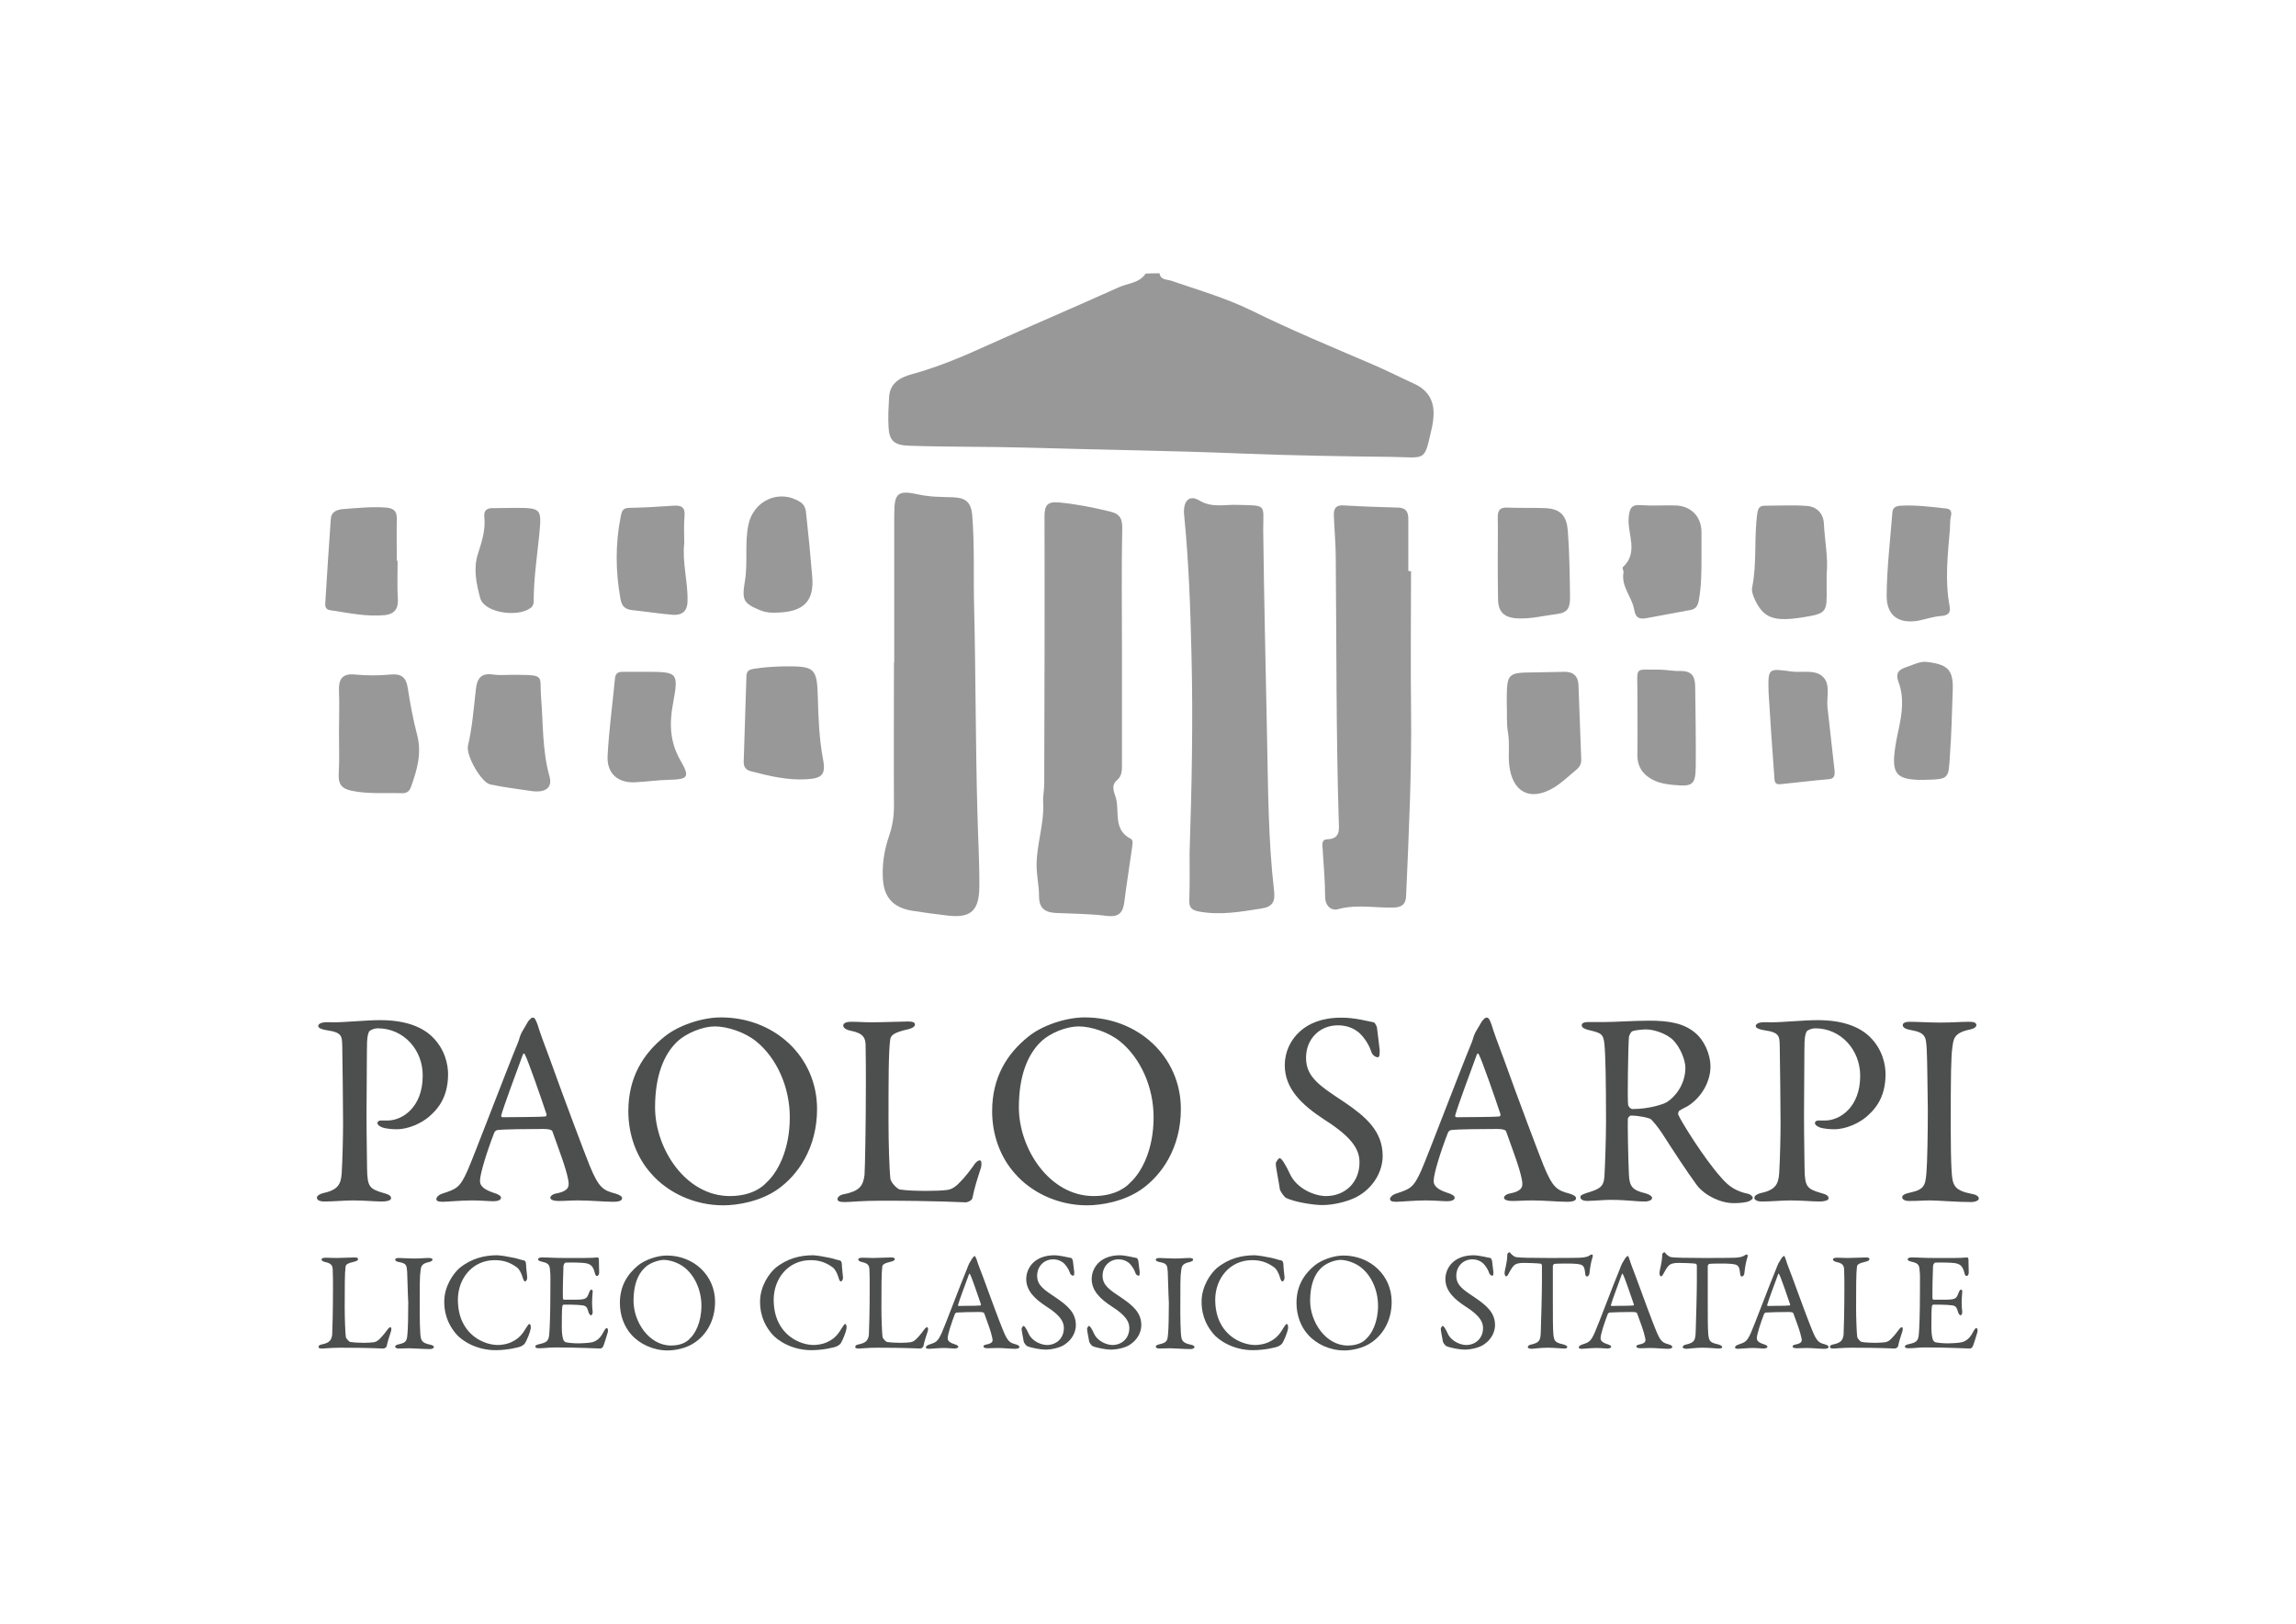 <?xml version="1.0" encoding="utf-8"?>
<!-- Generator: Adobe Illustrator 20.1.0, SVG Export Plug-In . SVG Version: 6.00 Build 0)  -->
<svg version="1.1" xmlns="http://www.w3.org/2000/svg" xmlns:xlink="http://www.w3.org/1999/xlink" x="0px" y="0px"
	 viewBox="0 0 841.9 595.3" style="enable-background:new 0 0 841.9 595.3;" xml:space="preserve">
<style type="text/css">
	.st0{display:none;}
	.st1{display:inline;}
	.st2{fill:#989898;}
	.st3{fill:#4D4E4E;}
</style>
<g id="Layer_2" class="st0">
</g>
<g id="Layer_1">
	<g>
		<g>
			<path class="st2" d="M425.2,100.2c0.3,2.5,2.7,2.2,4.2,2.7c9.9,3.4,20,6.3,29.4,10.9c14.6,7.2,29.6,13.4,44.5,19.8
				c5.2,2.2,10.2,4.8,15.3,7.1c5.4,2.5,7.5,6.7,7,12.4c-0.1,1-0.2,2-0.4,3c-3.1,13.5-1.8,11.6-15,11.4c-18-0.2-36-0.5-54-1.2
				c-26.7-1.1-53.3-1.4-80-2.2c-14.3-0.4-28.7-0.2-43-0.7c-5.3-0.2-7.2-1.8-7.4-7.1c-0.2-3.5,0-7,0.2-10.5c0.2-5.3,4-7.4,8.3-8.6
				c9.6-2.6,18.8-6.5,27.8-10.6c16-7.2,32.2-14.1,48.2-21.3c3.3-1.5,7.5-1.5,9.8-5C421.8,100.2,423.5,100.2,425.2,100.2z"/>
			<path class="st2" d="M327.9,242.9c0-18,0-36,0-54.1c0-8.1,1.2-9.2,9-7.5c4.1,0.9,8.3,0.9,12.4,1c4.1,0.2,6.7,1.1,7.2,6.6
				c0.9,11.3,0.4,22.6,0.7,34c0.6,25,0.5,50,1.2,75c0.2,9.1,0.8,18.3,0.7,27.4c-0.1,8.5-3.1,11.3-11.3,10.4
				c-4.4-0.5-8.9-1.1-13.3-1.8c-7.3-1.2-10.6-5.2-10.8-12.5c-0.2-5.3,0.7-10.3,2.4-15.2c1.2-3.5,1.7-7,1.7-10.8
				c-0.1-17.5,0-35,0-52.6C327.8,242.9,327.8,242.9,327.9,242.9z"/>
			<path class="st2" d="M411.4,237c0,14.4,0,28.7,0,43.1c0,2.2,0.1,4.3-1.8,5.9c-2.7,2.3-0.6,5.1-0.2,7.5c0.9,4.9-0.9,10.9,5.2,14
				c1.1,0.6,0.6,2.1,0.5,3.3c-0.9,6.6-2,13.1-2.8,19.7c-0.5,3.9-1.8,5.8-6.3,5.3c-6.3-0.8-12.6-0.8-18.9-1.1
				c-3.9-0.2-6.1-1.7-6.1-6.1c0-3.8-0.9-7.6-0.9-11.4c0-7.8,2.9-15.4,2.4-23.3c-0.1-2,0.4-4.3,0.4-6.4c0.1-32.7,0.2-65.4,0.1-98.1
				c0-4.1,1-5.6,5.3-5.2c6.3,0.6,12.4,1.8,18.6,3.3c4,0.9,4.7,2.9,4.6,6.6C411.2,208.3,411.4,222.7,411.4,237z"/>
			<path class="st2" d="M436.2,312.6c0.8-24.2,1.3-48.3,0.7-72.5c-0.4-17.1-1-34.2-2.7-51.3c-0.5-5,1.8-7.6,5.6-5.3
				c4.7,2.8,9.3,1.4,13.9,1.6c11,0.3,9.5-0.5,9.5,9.4c0.3,25.2,0.9,50.3,1.4,75.5c0.4,18.9,0.4,37.9,2.6,56.8
				c0.4,3.8-0.6,5.7-4.8,6.3c-7.6,1.2-15,2.5-22.7,1.1c-3.2-0.6-3.7-1.8-3.6-4.5C436.3,324,436.2,318.3,436.2,312.6z"/>
			<path class="st2" d="M517.4,209.4c0,16.7-0.2,33.3,0,50c0.3,23-0.8,46-1.8,68.9c-0.1,3.1-1.4,4.2-4.1,4.4
				c-6.9,0.3-13.8-1.3-20.8,0.6c-2.3,0.7-4.8-0.9-4.8-4.6c0-5.8-0.6-11.6-0.9-17.4c-0.1-1.3-0.6-3.5,1.6-3.6c5-0.1,4.4-3.7,4.3-6.7
				c-1-32-0.8-64.1-1.1-96.1c0-5.3-0.5-10.6-0.7-15.9c-0.1-2.8,0.9-3.9,3.7-3.7c6.6,0.4,13.3,0.6,19.9,0.8c2.9,0.1,3.7,1.6,3.7,4.2
				c0,6.3,0,12.7,0,19C516.9,209.4,517.1,209.4,517.4,209.4z"/>
			<path class="st2" d="M124.3,268.4c0-5,0.2-10,0-15c-0.2-4.3,1.1-6.6,5.9-6.1c4.3,0.4,8.7,0.4,13,0c3.9-0.4,5.7,1,6.3,4.8
				c0.9,5.9,2,11.8,3.5,17.5c1.7,6.7-0.1,12.8-2.3,18.9c-0.6,1.7-1.7,2.4-3.4,2.3c-6.1-0.2-12.3,0.4-18.4-0.9
				c-3.7-0.8-4.9-2.5-4.7-6.1C124.5,278.7,124.3,273.5,124.3,268.4z"/>
			<path class="st2" d="M552.5,258c0-11.5,0-11.4,10.8-11.5c3.5,0,7-0.2,10.5-0.2c3.2,0,4.9,1.7,5,4.9c0.3,9,0.7,17.9,1,26.9
				c0.1,1.7-0.3,2.9-1.9,4.2c-2.7,2.2-5.2,4.7-8.2,6.5c-8.6,5.1-15.2,1.7-16.3-8.4c-0.4-3.8,0.2-7.7-0.4-11.5
				C552.3,265.1,552.7,261.3,552.5,258z"/>
			<path class="st2" d="M287.4,244.3c11.5-0.1,12.2,0.5,12.5,11.8c0.2,7.5,0.5,14.9,1.9,22.3c1.1,5.7-0.5,7-6.2,7.3
				c-6.9,0.4-13.5-1.2-20.1-2.9c-2-0.5-2.8-1.5-2.8-3.5c0.3-10.5,0.7-20.9,1-31.4c0.1-2,1-2.4,2.7-2.7
				C280.1,244.6,283.7,244.4,287.4,244.3z"/>
			<path class="st2" d="M195.5,290.1c-5.2-0.8-10.5-1.4-15.7-2.5c-3.3-0.7-9-10.6-8.2-14.2c1.6-6.8,2.1-13.8,2.9-20.7
				c0.4-3.8,1.8-6.1,6.3-5.4c2.9,0.4,6,0,9,0.1c10.2,0.1,8,0.4,8.6,8.2c0.8,9.7,0.4,19.5,3.1,29.1
				C202.7,289.1,199.6,290.5,195.5,290.1z"/>
			<path class="st2" d="M623.9,204.3c0,5.3,0,10.6-1,15.9c-0.4,2.1-1.2,3.2-3.4,3.5c-5.2,0.9-10.4,2-15.6,2.9
				c-2.4,0.4-4.1,0.4-4.7-3.2c-0.8-4.6-4.8-8.3-3.9-13.5c0.1-0.6-0.5-1.6-0.3-1.9c6-5.4,1.7-12.2,2.2-18.2c0.3-3.3,0.9-4.9,4.5-4.6
				c4.1,0.3,8.3,0,12.5,0.1c5.8,0.1,9.6,4,9.7,9.6C623.9,198,623.9,201.1,623.9,204.3z"/>
			<path class="st2" d="M669.8,210.6c0,1.7,0,3.3,0,5c0.1,8.8,0.1,9.3-8.6,10.7c-10.7,1.7-14.7,0.5-18-7.1c-0.5-1.3-1-2.5-0.7-3.9
				c1.8-9,0.6-18.3,1.9-27.3c0.3-1.9,1-2.6,2.8-2.6c5.2,0,10.4-0.3,15.5,0.1c3.6,0.3,6,2.9,6.1,6.7
				C669.1,198.3,670.4,204.4,669.8,210.6z"/>
			<path class="st2" d="M549.2,204.5c0-4.8,0.1-9.7,0-14.5c-0.1-2.6,0.6-4.1,3.6-3.9c4.7,0.2,9.3,0,14,0.2c5.6,0.3,7.7,3,8.1,8.4
				c0.6,8.1,0.7,16.2,0.8,24.4c0,3.5-0.7,5.5-4.7,6c-4.9,0.6-9.8,1.9-14.8,1.6c-4.8-0.3-6.9-2.5-6.9-7.2
				C549.2,214.5,549.2,209.5,549.2,204.5z"/>
			<path class="st2" d="M145.8,205.6c0,4.8-0.2,9.7,0.1,14.5c0.1,3.4-1.6,5-4.6,5.4c-6.8,0.7-13.5-0.8-20.3-1.8
				c-1.9-0.3-1.8-1.8-1.7-3.1c0.6-10.1,1.3-20.2,2-30.3c0.2-3.2,3.1-3.6,5.1-3.7c5.1-0.4,10.2-0.9,15.3-0.5c3.2,0.3,3.9,1.8,3.8,4.5
				c-0.1,5,0,10,0,15C145.6,205.6,145.7,205.6,145.8,205.6z"/>
			<path class="st2" d="M250.9,199.1c-0.8,7.2,1.4,14.2,1.2,21.4c-0.1,3.8-2.2,5.1-5.4,4.9c-4.9-0.4-9.9-1.2-14.8-1.7
				c-2.6-0.3-3.9-1.3-4.4-4.2c-1.8-10.1-1.9-20,0.1-30.1c0.4-1.8,0.6-3.1,2.9-3.2c5.5-0.1,10.9-0.4,16.4-0.8
				c2.9-0.2,4.4,0.5,4.1,3.8C250.7,192.4,250.9,195.8,250.9,199.1z"/>
			<path class="st2" d="M236.1,246.3c12.7,0,12.8,0,10.6,12.1c-1.3,7.1-1,13.7,2.7,20.2c3.7,6.4,3,7.1-4.2,7.3
				c-4.1,0.1-8.3,0.7-12.4,0.9c-6.3,0.3-10.4-3.3-10-9.8c0.5-9.4,1.8-18.8,2.7-28.3c0.2-2.1,1.4-2.4,3-2.4
				C231,246.3,233.5,246.3,236.1,246.3z"/>
			<path class="st2" d="M284.8,224.6c-2,0.1-3.9,0-5.9-0.8c-6.3-2.6-6.9-3.7-5.8-10.5c1.2-6.9-0.1-13.9,1.3-20.8
				c1.8-9,11.4-13.4,19.1-8.4c2,1.3,2,3.3,2.2,5.2c0.8,7.2,1.5,14.5,2.1,21.8C298.7,220.4,294.7,224.4,284.8,224.6z"/>
			<path class="st2" d="M715,194c-0.8,9.4-1.9,18.9-0.1,28.3c0.4,2.2-0.4,3.3-2.9,3.5c-2.8,0.2-5.5,1.1-8.3,1.7
				c-7.4,1.4-12-1.7-11.9-9.3c0.1-10.1,1.3-20.2,2.1-30.3c0.1-1.9,1.4-2.4,3.1-2.5c5.5-0.3,11,0.4,16.4,1c1.5,0.1,2.4,0.8,2,2.7
				C715,190.6,715.1,192.3,715,194z"/>
			<path class="st2" d="M608.2,245.5c2.7,0,5.4,0.6,7.9,0.5c4.8-0.1,5.5,2.6,5.5,6.2c0.1,9.6,0.3,19.2,0.2,28.8
				c-0.1,6.8-1.2,7.4-7.9,6.8c-2.5-0.2-5-0.6-7.2-1.6c-3.9-1.8-6.3-4.7-6.3-9.3c0.1-7.8,0-15.7,0-23.5
				C600.4,244.2,599.2,245.6,608.2,245.5z"/>
			<path class="st2" d="M648.5,253.7c-0.2-8.8-0.2-8.7,8.5-7.5c3.9,0.5,8.6-0.9,11.5,2c2.8,2.8,1.2,7.3,1.6,11.1
				c0.9,7.7,1.7,15.5,2.6,23.2c0.2,2-0.2,3.1-2.5,3.2c-5.8,0.5-11.5,1.2-17.3,1.8c-2.4,0.3-2.2-1.5-2.3-2.9
				C649.8,274.2,649.1,263.8,648.5,253.7z"/>
			<path class="st2" d="M705.7,285.9c-0.8,0-1.7,0-2.5,0c-7.3-0.3-9.2-2.3-8.6-9.2c0.3-3.1,0.9-6.2,1.6-9.3c1.2-5.7,2.1-11.5,0-17.2
				c-1.3-3.5,0-4.7,3-5.7c2.5-0.8,4.9-2.2,7.6-1.8c8,1,9.6,3.3,9.2,11.3c-0.3,7.6-0.4,15.3-1,22.9
				C714.5,285.6,714.7,285.7,705.7,285.9z"/>
			<path class="st2" d="M188.2,186.2c10.4,0,10.5,0,9.5,10.2c-0.8,7.9-2,15.8-2,23.8c0,1-0.1,1.8-1,2.6c-4.8,3.7-17.1,1.9-18.6-3.5
				c-1.4-5.1-2.6-10.7-0.9-16.1c1.4-4.4,2.9-8.8,2.4-13.6c-0.3-2.8,1.2-3.4,3.6-3.3C183.5,186.3,185.9,186.2,188.2,186.2z"/>
		</g>
		<g>
			<path class="st3" d="M138.5,377c-1.1,0-2.1,0.4-2.9,0.9c-0.4,0.3-0.9,1.5-1,4c-0.1,2.1-0.1,14.7-0.2,26.4
				c0,9.2,0.2,17.7,0.2,20.2c0.1,6.6,0.9,7.4,6.1,8.9c1.9,0.5,2.7,1,2.7,1.9c0,0.9-1.8,1.2-3.4,1.2c-2.5,0-6.2-0.4-10.7-0.4
				c-2.9,0-7.1,0.4-10.3,0.4c-1.7,0-2.8-0.5-2.8-1.4c0-0.7,1-1.3,2-1.6c5.7-1.2,6.8-3.2,7.1-7.4c0.3-5,0.5-13.3,0.5-18.4
				c0-3.4-0.2-24.9-0.3-28.1c-0.1-3.7,0-5.1-5.7-5.9c-2-0.3-3.1-0.9-3.1-1.5c0-0.8,1-1.3,2.3-1.4c0.7-0.1,2.4,0,3.4,0
				c4.1,0,11.9-0.8,17-0.8c9.2,0,15.2,2.4,19,6c4.9,4.7,5.9,10.5,5.9,13.8c0,9-4.2,13.2-7.1,15.7c-2.6,2.2-7.3,4.5-11.7,4.5
				c-1.1,0-3.8-0.1-5.4-0.7c-1.2-0.5-1.7-1-1.7-1.6c0-0.4,0.4-0.9,1.2-0.9h2.5c5.4,0,12.9-4.8,12.9-16.4
				C155.1,385,148.1,377,138.5,377z"/>
			<path class="st3" d="M197.1,375.6c0.8,2.7,2.5,7.3,4.5,12.6c5.3,14.8,12.9,34.9,14.6,39.1c3.4,8.3,5,9.1,9.5,10.3
				c1.6,0.5,2.4,1,2.4,1.7s-0.7,1.3-3.2,1.3c-3.4,0-8.3-0.5-12.8-0.5c-3.2,0-4.7,0.2-7.2,0.2c-2.5,0-3.1-0.7-3.1-1.2
				c0-0.5,0.6-1.3,2.4-1.6c4.9-1,4.5-3,4.1-5.2c-0.8-4.2-3.4-10.9-5.7-17.4c-0.1-0.4-0.5-1-3.5-1c-5.6,0-14.5,0.1-16.7,0.4
				c-0.4,0-0.9,0.5-1.1,0.8c-2.6,6.6-5.3,15.2-5.3,17.8c0,1.2,0.4,2.9,5,4.4c1.7,0.5,2.7,1.1,2.7,1.8c0,1-1.5,1.3-2.8,1.3
				c-1.7,0-4.3-0.3-8-0.3c-3.8,0-9,0.5-10.6,0.5c-1.8,0-2.3-0.4-2.3-1s0.7-1.5,2.2-2c5.1-1.7,6.4-2,9.3-8.6
				c2.3-5.2,13.9-35.8,18.2-46.2c0.6-1.4,0.7-2,0.9-2.6c0.1-0.3,0.3-0.9,0.7-1.7l2.4-4.1c0.7-0.8,1.1-1.3,1.6-1.3
				C195.9,373,196.3,373.4,197.1,375.6z M200.4,408.5c-1.7-5.2-7-20.4-7.9-21.8c-0.3-0.6-0.5-0.7-0.8,0c-1.8,4.9-7.1,19.1-7.9,22.2
				c-0.1,0.4,0.1,0.7,0.5,0.7c4.1-0.1,12.5,0,15.8-0.3C200.2,409.3,200.5,408.8,200.4,408.5z"/>
			<path class="st3" d="M299.6,406.6c0,14.2-7,24.2-14.4,29.4c-6.4,4.5-14.8,5.9-20,5.9c-10.4,0-20.2-4.5-26.4-11.6
				c-5.4-6-8.4-14.2-8.4-22.9c0-12.5,5.5-21.1,13.2-27.3c5-4.1,13.7-7.1,20.8-7.1C283.9,373,299.6,387.3,299.6,406.6z M248.1,382.1
				c-4.5,4.4-7.9,12-7.9,23.9c0,15.1,11.2,32.5,27.4,32.5c8.4,0,12.3-3.7,13.4-4.9c4.1-3.7,8.6-11.9,8.6-24
				c0-11.1-4.8-21.7-12.3-27.8c-4.2-3.4-10.6-5.5-15.2-5.5C257.9,376.3,251.7,378.6,248.1,382.1z"/>
			<path class="st3" d="M312.2,374.6c2.7,0,4.6,0.2,7.5,0.2c4,0,10.9-0.3,13.3-0.3c1.8,0,2.5,0.4,2.5,1.1s-0.8,1.3-2.3,1.7
				c-5.9,1.3-6.6,2.4-6.8,4c-0.6,4.6-0.6,14.8-0.6,29.9c0,7.9,0.3,17.7,0.7,21c0.2,1.4,2.6,3.8,3.5,3.9c2.6,0.4,6.4,0.5,9.7,0.5
				c2.8,0,5.7-0.1,7.2-0.3c0.8-0.1,2-0.1,4.1-1.9c1.4-1.4,3-2.9,5.8-6.8c1.1-1.8,2-2.2,2.5-2.2s0.8,1.1,0.4,2.7
				c-1.6,5-2.3,7.1-3.1,11c-0.1,1.1-2,1.7-2.4,1.7c-1.2,0-10.5-0.6-31.1-0.6c-6.9,0-11.7,0.5-13.1,0.5c-1.9,0-2.9-0.2-2.9-1.1
				c0-0.7,0.8-1.5,2.4-1.8c5.6-1.1,7-3,7.5-7c0.2-2.5,0.5-18.7,0.5-33.4c0-4.1,0-11.1-0.1-14.4c-0.1-2.2-0.6-4.2-5.4-5.1
				c-2-0.4-2.8-1.2-2.8-1.9S309.9,374.6,312.2,374.6z"/>
			<path class="st3" d="M433,406.6c0,14.2-7,24.2-14.4,29.4c-6.4,4.5-14.8,5.9-20,5.9c-10.4,0-20.2-4.5-26.4-11.6
				c-5.4-6-8.4-14.2-8.4-22.9c0-12.5,5.5-21.1,13.2-27.3c5-4.1,13.7-7.1,20.8-7.1C417.2,373,433,387.3,433,406.6z M381.5,382.1
				c-4.5,4.4-7.9,12-7.9,23.9c0,15.1,11.2,32.5,27.4,32.5c8.4,0,12.3-3.7,13.4-4.9c4.1-3.7,8.6-11.9,8.6-24
				c0-11.1-4.8-21.7-12.3-27.8c-4.2-3.4-10.6-5.5-15.2-5.5C391.2,376.3,385,378.6,381.5,382.1z"/>
			<path class="st3" d="M503.7,374.8c0.6,0.2,1.2,1.7,1.2,1.9c0.2,1.9,1,7.8,1,8.2c0,1.7,0,2.7-0.7,2.7c-0.8,0-2-0.7-2.4-2.1
				c-1.2-3.7-4-6.7-5-7.3c-1.8-1.4-4.3-2.3-7.2-2.3c-6.8,0-11.7,5.1-11.7,11.9c0,7.2,5.2,10.4,14.1,16.3c7.8,5.3,14,10.6,14,19.7
				c0,5.1-2.8,10.8-8.3,14.3c-3.2,2.1-9.2,3.7-13.8,3.7c-3.3,0-10.2-1.1-13.3-2.6c-1-0.6-2.3-2.8-2.3-3.2c-0.5-3.5-1.5-7.9-1.5-9.5
				c0-0.4,1-1.9,1.4-1.9c0.8,0,2.3,2.6,3.8,5.8c2.6,5.6,9.3,8.1,13.2,8.1c7,0,12.3-5,12.3-12.3c0-4.3-2-8.8-12.7-15.6
				c-8.6-5.6-14.7-11.5-14.7-20.1c0-4.8,2.1-9.3,5.6-12.4c3.1-2.8,7.9-5,15-5C496.6,373,501.9,374.5,503.7,374.8z"/>
			<path class="st3" d="M546.9,375.6c0.8,2.7,2.5,7.3,4.5,12.6c5.3,14.8,12.9,34.9,14.6,39.1c3.4,8.3,5,9.1,9.5,10.3
				c1.6,0.5,2.4,1,2.4,1.7s-0.7,1.3-3.3,1.3c-3.4,0-8.3-0.5-12.8-0.5c-3.3,0-4.7,0.2-7.2,0.2c-2.5,0-3.1-0.7-3.1-1.2
				c0-0.5,0.6-1.3,2.4-1.6c4.9-1,4.5-3,4.1-5.2c-0.8-4.2-3.4-10.9-5.7-17.4c-0.1-0.4-0.5-1-3.5-1c-5.6,0-14.5,0.1-16.7,0.4
				c-0.4,0-0.9,0.5-1.1,0.8c-2.6,6.6-5.3,15.2-5.3,17.8c0,1.2,0.4,2.9,5,4.4c1.7,0.5,2.7,1.1,2.7,1.8c0,1-1.5,1.3-2.8,1.3
				c-1.7,0-4.3-0.3-8-0.3c-3.8,0-9,0.5-10.6,0.5c-1.8,0-2.3-0.4-2.3-1s0.7-1.5,2.2-2c5.1-1.7,6.4-2,9.3-8.6
				c2.3-5.2,13.9-35.8,18.2-46.2c0.6-1.4,0.7-2,0.9-2.6c0.1-0.3,0.3-0.9,0.7-1.7l2.4-4.1c0.7-0.8,1.1-1.3,1.6-1.3
				C545.7,373,546.1,373.4,546.9,375.6z M550.2,408.5c-1.7-5.2-7-20.4-7.9-21.8c-0.3-0.6-0.5-0.7-0.8,0c-1.8,4.9-7.1,19.1-7.9,22.2
				c-0.1,0.4,0.1,0.7,0.5,0.7c4.1-0.1,12.5,0,15.8-0.3C550,409.3,550.3,408.8,550.2,408.5z"/>
			<path class="st3" d="M618.9,405.5c-0.5,0.3-2.4,1.2-3.1,1.7c-0.3,0.2-0.6,1.1-0.4,1.5c1,2.4,9.5,16.1,15.7,23
				c2.7,3.2,5.5,5.1,10,6c0.8,0.2,1.6,1,1.6,1.4c0,0.6-0.8,1-1.4,1.3c-1.2,0.5-3.5,0.7-5.6,0.7c-4.8,0-10.6-2.8-13.5-6.6
				c-3.6-4.9-8.7-12.7-12.8-19.1c-1.4-2.1-3.5-4.7-4.1-5.1c-0.4-0.4-4.2-1.3-7.2-1.3c-0.7,0-1.2,0.9-1.2,1.2
				c-0.1,1.7,0.1,14.6,0.4,20.5c0.2,4.3,1.3,5.7,6.1,6.8c1.7,0.5,2.4,1.2,2.4,1.7c0,1-1.9,1.3-2.4,1.3c-4.3,0-6.2-0.6-13.1-0.6
				c-1.8,0-7.1,0.4-8.2,0.4c-1.3,0-2.6-0.4-2.6-1.4c0-0.8,0.9-1,2.2-1.5c4.5-1.4,6.3-2,6.6-5.9c0.2-3.1,0.6-13.9,0.6-20
				c0-15.6-0.2-24.9-0.6-28.8c-0.4-3.8-1.3-4-5.9-5.1c-1.5-0.4-2.4-0.9-2.4-1.7c0-0.7,0.5-1.2,2.7-1.2h5.7c3.8,0,11-0.5,16.4-0.5
				c7,0,12.5,0.9,16.6,4.3c3.4,2.7,5.8,7.8,5.8,12.7C627.1,396.8,623.8,402.4,618.9,405.5z M613.5,381.3c-2.4-2.3-6.8-3.9-10.1-3.9
				c-0.5,0-3.8,0.2-4.9,0.7c-0.5,0.2-1.2,1.7-1.2,2.1c-0.3,3.6-0.6,23.2-0.3,24.9c0.2,0.8,1,1.5,1.6,1.5c5.9,0,11.3-1.7,12.7-2.6
				c2.7-1.7,6.7-6.2,6.7-12.6C618,389,616.4,384.3,613.5,381.3z"/>
			<path class="st3" d="M665.6,377c-1.1,0-2.1,0.4-2.9,0.9c-0.4,0.3-0.9,1.5-1,4c-0.1,2.1-0.1,14.7-0.2,26.4
				c0,9.2,0.2,17.7,0.2,20.2c0.1,6.6,0.9,7.4,6.1,8.9c1.9,0.5,2.7,1,2.7,1.9c0,0.9-1.8,1.2-3.4,1.2c-2.5,0-6.2-0.4-10.7-0.4
				c-2.9,0-7.1,0.4-10.3,0.4c-1.7,0-2.8-0.5-2.8-1.4c0-0.7,1-1.3,2-1.6c5.7-1.2,6.8-3.2,7.1-7.4c0.3-5,0.5-13.3,0.5-18.4
				c0-3.4-0.2-24.9-0.3-28.1c-0.1-3.7,0-5.1-5.7-5.9c-2-0.3-3.1-0.9-3.1-1.5c0-0.8,1-1.3,2.3-1.4c0.7-0.1,2.4,0,3.4,0
				c4.1,0,11.9-0.8,17-0.8c9.2,0,15.2,2.4,19,6c4.9,4.7,5.9,10.5,5.9,13.8c0,9-4.2,13.2-7.1,15.7c-2.6,2.2-7.3,4.5-11.7,4.5
				c-1.1,0-3.8-0.1-5.4-0.7c-1.2-0.5-1.7-1-1.7-1.6c0-0.4,0.4-0.9,1.2-0.9h2.5c5.4,0,12.9-4.8,12.9-16.4
				C682.1,385,675.1,377,665.6,377z"/>
			<path class="st3" d="M706.5,384.8c-0.3-4.7-0.3-6.2-6-7.2c-2.2-0.4-2.8-1.1-2.8-1.8c0-0.8,1.1-1.2,2.5-1.2
				c2.6,0,7.7,0.3,11.1,0.3c5,0,7.3-0.3,10.9-0.3c1.6,0,2.5,0.4,2.5,1.2c0,0.8-1,1.4-2.6,1.7c-5.9,1.2-5.8,3.8-6.2,6.5
				c-0.5,3.4-0.6,10-0.6,29.9c0,5.6,0.1,11.9,0.3,15.1c0.3,5.5,0.8,7.4,7.4,8.7c1.8,0.3,2.6,1,2.6,1.7c0,0.8-1.5,1.3-2.7,1.3
				c-5.2,0-12.4-0.6-15.1-0.6c-3,0-4,0.2-7.7,0.2c-1.9,0-2.6-0.7-2.6-1.4s1-1.3,3-1.7c5.1-1.1,5.5-2.6,5.9-7.4
				c0.3-3.6,0.5-14.1,0.5-22.7C706.8,400.7,706.7,388.1,706.5,384.8z"/>
			<path class="st3" d="M119.5,461.1c1.4,0,2.3,0.1,3.8,0.1c2,0,5.5-0.2,6.7-0.2c0.9,0,1.3,0.2,1.3,0.6c0,0.4-0.4,0.7-1.2,0.9
				c-3,0.7-3.3,1.2-3.4,2c-0.3,2.3-0.3,7.5-0.3,15c0,4,0.2,8.9,0.4,10.6c0.1,0.7,1.3,1.9,1.7,1.9c1.3,0.2,3.2,0.3,4.9,0.3
				c1.4,0,2.9-0.1,3.6-0.2c0.4-0.1,1-0.1,2-1c0.7-0.7,1.5-1.5,2.9-3.4c0.6-0.9,1-1.1,1.3-1.1s0.4,0.6,0.2,1.4
				c-0.8,2.5-1.2,3.6-1.6,5.5c-0.1,0.6-1,0.9-1.2,0.9c-0.6,0-5.3-0.3-15.7-0.3c-3.5,0-5.9,0.3-6.6,0.3c-1,0-1.5-0.1-1.5-0.6
				c0-0.4,0.4-0.8,1.2-0.9c2.8-0.6,3.5-1.5,3.8-3.5c0.1-1.3,0.3-9.4,0.3-16.8c0-2,0-5.6-0.1-7.3c-0.1-1.1-0.3-2.1-2.7-2.6
				c-1-0.2-1.4-0.6-1.4-1C117.9,461.4,118.3,461.1,119.5,461.1z"/>
			<path class="st3" d="M149.3,466.3c-0.2-2.4-0.2-3.1-3-3.6c-1.1-0.2-1.4-0.6-1.4-0.9c0-0.4,0.6-0.6,1.3-0.6c1.3,0,3.9,0.2,5.6,0.2
				c2.5,0,3.7-0.2,5.5-0.2c0.8,0,1.3,0.2,1.3,0.6c0,0.4-0.5,0.7-1.3,0.9c-3,0.6-2.9,1.9-3.1,3.3c-0.3,1.7-0.3,5-0.3,15
				c0,2.8,0.1,6,0.2,7.6c0.2,2.8,0.4,3.7,3.7,4.4c0.9,0.2,1.3,0.5,1.3,0.9c0,0.4-0.8,0.7-1.4,0.7c-2.6,0-6.2-0.3-7.6-0.3
				c-1.5,0-2,0.1-3.9,0.1c-1,0-1.3-0.4-1.3-0.7c0-0.4,0.5-0.7,1.5-0.9c2.6-0.6,2.8-1.3,3-3.7c0.2-1.8,0.3-7.1,0.3-11.5
				C149.5,474.3,149.4,467.9,149.3,466.3z"/>
			<path class="st3" d="M188.2,461.1c1.3,0.2,3.1,0.9,3.9,1c0.3,0,0.8,0.4,0.8,1.5c0,1.1,0.3,3.3,0.4,4.5c0.1,1.1-0.4,1.7-0.8,1.7
				c-0.3,0-0.6-0.6-0.8-1.3c-0.5-1.8-1.4-3.3-2.1-3.8c-2.8-2.1-5.4-2.7-8.2-2.7c-8.2,0-13.5,6.8-13.5,14.5c0,3.4,0.7,6.2,1.8,8.4
				c2.9,5.9,8.8,8.2,12.9,8.2c1,0,3.5-0.2,5.6-1.4c2.3-1.2,3.5-2.8,4.8-5c0.7-1.1,0.9-1.3,1.1-1.3c0.5,0,0.6,1.1,0.5,1.7
				c-0.2,1.3-1.3,4-2,5.2c-0.2,0.5-1.1,1.1-1.6,1.3c-0.8,0.4-5,1.4-9.3,1.4c-7.2,0-12.5-3.6-14.5-6c-1.9-2.3-4.3-5.9-4.3-11.8
				c0-5.8,3.5-10.5,5.6-12.3c4.4-3.6,9.2-4.7,13.9-4.7C184,460.3,186.3,460.7,188.2,461.1z"/>
			<path class="st3" d="M214.4,461.2c1.7,0,3.9-0.1,4.7-0.2c0.2-0.1,0.4,0.3,0.5,0.6c0,2.4,0.1,3.8,0.1,4.9c0,0.7-0.3,1.3-0.8,1.3
				c-0.5,0-0.7-0.7-0.8-1.2c-0.7-2.7-1.8-3.2-3.4-3.5c-1.3-0.2-5-0.3-7.3-0.2c-0.1,0-0.7,0.3-0.8,1.4c-0.1,1.3-0.3,10.9-0.2,11.7
				c0.1,0.2,0.1,0.5,0.4,0.5h3.3c4.8,0,5-0.2,5.9-2.6c0.3-0.8,0.6-1.1,0.9-1.1c0.4,0,0.5,0.7,0.4,1.1c-0.1,1.4-0.2,2.5-0.2,3.7
				c0,1.4,0.1,2.1,0.2,3.1c0.1,0.9-0.2,1.5-0.6,1.5c-0.4,0-0.7-0.6-0.9-1.1c-0.7-2.4-0.9-2.5-4-2.7c-1.6-0.1-3.7-0.1-5.1-0.1
				c-0.2,0-0.5,0.4-0.5,0.5c-0.2,1.1-0.2,5.8-0.2,8c0,1.5,0.2,3.4,0.5,4.2c0.2,0.6,0.6,1,1,1.1c0.9,0.2,2.6,0.4,4.7,0.4
				c0.6,0,3.7-0.1,4.9-0.4c1.6-0.4,3-1.4,4.2-3.8c0.6-1.1,0.9-1.4,1.2-1.4c0.4,0,0.5,0.8,0.4,1.4c-0.1,0.4-1.5,5-1.8,5.5
				c-0.2,0.2-0.6,0.6-0.9,0.6c-0.6,0-8.3-0.4-16.6-0.4c-2.7,0-3.8,0.3-5.8,0.3c-1,0-1.5-0.1-1.5-0.7c0-0.4,0.6-0.6,1.4-0.8
				c2.6-0.6,3.5-1,3.7-3.7c0.2-2.1,0.4-8.2,0.4-14.5c0-6.1,0.1-7.2-0.1-8.6c-0.1-2.3-0.6-2.9-2.9-3.4c-1.1-0.3-1.5-0.5-1.5-0.9
				c0-0.5,0.7-0.7,1.4-0.7c2.4,0,4.4,0.2,7.8,0.2H214.4z"/>
			<path class="st3" d="M262.2,477.3c0,7.2-3.5,12.2-7.3,14.8c-3.2,2.3-7.5,3-10.1,3c-5.2,0-10.2-2.3-13.3-5.8
				c-2.7-3-4.2-7.2-4.2-11.6c0-6.3,2.8-10.6,6.7-13.8c2.5-2,6.9-3.6,10.5-3.6C254.3,460.3,262.2,467.5,262.2,477.3z M236.3,464.9
				c-2.3,2.2-4,6-4,12c0,7.6,5.6,16.4,13.8,16.4c4.2,0,6.2-1.8,6.8-2.5c2-1.8,4.3-6,4.3-12.1c0-5.6-2.4-11-6.2-14
				c-2.1-1.7-5.3-2.8-7.7-2.8C241.2,462,238,463.1,236.3,464.9z"/>
			<path class="st3" d="M304,461.1c1.3,0.2,3.1,0.9,3.9,1c0.3,0,0.8,0.4,0.8,1.5c0,1.1,0.3,3.3,0.4,4.5c0.1,1.1-0.4,1.7-0.8,1.7
				c-0.3,0-0.6-0.6-0.8-1.3c-0.5-1.8-1.4-3.3-2.1-3.8c-2.8-2.1-5.4-2.7-8.2-2.7c-8.2,0-13.5,6.8-13.5,14.5c0,3.4,0.7,6.2,1.8,8.4
				c2.9,5.9,8.8,8.2,12.9,8.2c1,0,3.5-0.2,5.6-1.4c2.3-1.2,3.5-2.8,4.8-5c0.7-1.1,0.9-1.3,1.1-1.3c0.5,0,0.6,1.1,0.5,1.7
				c-0.2,1.3-1.3,4-2,5.2c-0.2,0.5-1.1,1.1-1.6,1.3c-0.8,0.4-5,1.4-9.3,1.4c-7.2,0-12.5-3.6-14.5-6c-1.9-2.3-4.3-5.9-4.3-11.8
				c0-5.8,3.5-10.5,5.6-12.3c4.4-3.6,9.2-4.7,13.9-4.7C299.8,460.3,302.1,460.7,304,461.1z"/>
			<path class="st3" d="M316.3,461.1c1.4,0,2.3,0.1,3.8,0.1c2,0,5.5-0.2,6.7-0.2c0.9,0,1.3,0.2,1.3,0.6c0,0.4-0.4,0.7-1.2,0.9
				c-3,0.7-3.3,1.2-3.4,2c-0.3,2.3-0.3,7.5-0.3,15c0,4,0.2,8.9,0.4,10.6c0.1,0.7,1.3,1.9,1.7,1.9c1.3,0.2,3.2,0.3,4.9,0.3
				c1.4,0,2.9-0.1,3.6-0.2c0.4-0.1,1-0.1,2-1c0.7-0.7,1.5-1.5,2.9-3.4c0.6-0.9,1-1.1,1.3-1.1c0.3,0,0.4,0.6,0.2,1.4
				c-0.8,2.5-1.2,3.6-1.6,5.5c-0.1,0.6-1,0.9-1.2,0.9c-0.6,0-5.3-0.3-15.7-0.3c-3.5,0-5.9,0.3-6.6,0.3c-1,0-1.5-0.1-1.5-0.6
				c0-0.4,0.4-0.8,1.2-0.9c2.8-0.6,3.5-1.5,3.8-3.5c0.1-1.3,0.3-9.4,0.3-16.8c0-2,0-5.6-0.1-7.3c-0.1-1.1-0.3-2.1-2.7-2.6
				c-1-0.2-1.4-0.6-1.4-1C314.7,461.4,315.1,461.1,316.3,461.1z"/>
			<path class="st3" d="M358.1,461.7c0.4,1.4,1.3,3.7,2.3,6.3c2.7,7.5,6.5,17.6,7.4,19.7c1.7,4.2,2.5,4.6,4.8,5.2
				c0.8,0.3,1.2,0.5,1.2,0.9c0,0.4-0.4,0.7-1.6,0.7c-1.7,0-4.2-0.3-6.4-0.3c-1.6,0-2.4,0.1-3.6,0.1c-1.3,0-1.6-0.4-1.6-0.6
				c0-0.3,0.3-0.7,1.2-0.8c2.5-0.5,2.3-1.5,2-2.6c-0.4-2.1-1.7-5.5-2.9-8.8c-0.1-0.2-0.3-0.5-1.7-0.5c-2.8,0-7.3,0.1-8.4,0.2
				c-0.2,0-0.5,0.3-0.6,0.4c-1.3,3.3-2.7,7.7-2.7,9c0,0.6,0.2,1.5,2.5,2.2c0.9,0.3,1.4,0.6,1.4,0.9c0,0.5-0.8,0.7-1.4,0.7
				c-0.9,0-2.1-0.2-4-0.2c-1.9,0-4.6,0.3-5.3,0.3c-0.9,0-1.2-0.2-1.2-0.5s0.4-0.8,1.1-1c2.6-0.9,3.2-1,4.7-4.3
				c1.2-2.6,7-18.1,9.2-23.3c0.3-0.7,0.4-1,0.5-1.3c0.1-0.2,0.2-0.5,0.4-0.9l1.2-2c0.4-0.4,0.6-0.7,0.8-0.7
				C357.4,460.3,357.6,460.5,358.1,461.7z M359.7,478.2c-0.9-2.6-3.5-10.3-4-11c-0.2-0.3-0.3-0.4-0.4,0c-0.9,2.5-3.6,9.6-4,11.2
				c-0.1,0.2,0.1,0.4,0.3,0.4c2-0.1,6.3,0,8-0.2C359.6,478.6,359.7,478.4,359.7,478.2z"/>
			<path class="st3" d="M392.8,461.2c0.3,0.1,0.6,0.9,0.6,1c0.1,1,0.5,3.9,0.5,4.1c0,0.9,0,1.4-0.4,1.4c-0.4,0-1-0.4-1.2-1.1
				c-0.6-1.8-2-3.4-2.5-3.7c-0.9-0.7-2.1-1.2-3.6-1.2c-3.4,0-5.9,2.6-5.9,6c0,3.6,2.6,5.2,7.1,8.2c3.9,2.7,7.1,5.3,7.1,9.9
				c0,2.6-1.4,5.4-4.2,7.2c-1.6,1.1-4.7,1.8-7,1.8c-1.6,0-5.1-0.6-6.7-1.3c-0.5-0.3-1.2-1.4-1.2-1.6c-0.3-1.7-0.8-4-0.8-4.8
				c0-0.2,0.5-1,0.7-1c0.4,0,1.2,1.3,1.9,2.9c1.3,2.8,4.7,4.1,6.7,4.1c3.5,0,6.2-2.5,6.2-6.2c0-2.1-1-4.5-6.4-7.9
				c-4.3-2.8-7.4-5.8-7.4-10.1c0-2.4,1.1-4.7,2.8-6.2c1.6-1.4,4-2.5,7.6-2.5C389.2,460.3,391.9,461.1,392.8,461.2z"/>
			<path class="st3" d="M416.8,461.2c0.3,0.1,0.6,0.9,0.6,1c0.1,1,0.5,3.9,0.5,4.1c0,0.9,0,1.4-0.4,1.4c-0.4,0-1-0.4-1.2-1.1
				c-0.6-1.8-2-3.4-2.5-3.7c-0.9-0.7-2.1-1.2-3.6-1.2c-3.4,0-5.9,2.6-5.9,6c0,3.6,2.6,5.2,7.1,8.2c3.9,2.7,7.1,5.3,7.1,9.9
				c0,2.6-1.4,5.4-4.2,7.2c-1.6,1.1-4.7,1.8-7,1.8c-1.6,0-5.1-0.6-6.7-1.3c-0.5-0.3-1.2-1.4-1.2-1.6c-0.3-1.7-0.8-4-0.8-4.8
				c0-0.2,0.5-1,0.7-1c0.4,0,1.2,1.3,1.9,2.9c1.3,2.8,4.7,4.1,6.7,4.1c3.5,0,6.2-2.5,6.2-6.2c0-2.1-1-4.5-6.4-7.9
				c-4.3-2.8-7.4-5.8-7.4-10.1c0-2.4,1.1-4.7,2.8-6.2c1.6-1.4,4-2.5,7.6-2.5C413.2,460.3,415.9,461.1,416.8,461.2z"/>
			<path class="st3" d="M428.2,466.3c-0.2-2.4-0.2-3.1-3-3.6c-1.1-0.2-1.4-0.6-1.4-0.9c0-0.4,0.6-0.6,1.3-0.6c1.3,0,3.9,0.2,5.6,0.2
				c2.5,0,3.7-0.2,5.5-0.2c0.8,0,1.3,0.2,1.3,0.6c0,0.4-0.5,0.7-1.3,0.9c-3,0.6-2.9,1.9-3.1,3.3c-0.3,1.7-0.3,5-0.3,15
				c0,2.8,0.1,6,0.2,7.6c0.2,2.8,0.4,3.7,3.7,4.4c0.9,0.2,1.3,0.5,1.3,0.9c0,0.4-0.8,0.7-1.4,0.7c-2.6,0-6.2-0.3-7.6-0.3
				c-1.5,0-2,0.1-3.9,0.1c-1,0-1.3-0.4-1.3-0.7c0-0.4,0.5-0.7,1.5-0.9c2.6-0.6,2.8-1.3,3-3.7c0.2-1.8,0.3-7.1,0.3-11.5
				C428.4,474.3,428.3,467.9,428.2,466.3z"/>
			<path class="st3" d="M465.9,461.1c1.3,0.2,3.1,0.9,3.9,1c0.3,0,0.8,0.4,0.8,1.5c0,1.1,0.3,3.3,0.4,4.5c0.1,1.1-0.4,1.7-0.8,1.7
				c-0.3,0-0.6-0.6-0.8-1.3c-0.5-1.8-1.4-3.3-2.1-3.8c-2.8-2.1-5.4-2.7-8.2-2.7c-8.2,0-13.5,6.8-13.5,14.5c0,3.4,0.7,6.2,1.8,8.4
				c2.9,5.9,8.8,8.2,12.9,8.2c1,0,3.5-0.2,5.6-1.4c2.3-1.2,3.5-2.8,4.8-5c0.7-1.1,0.9-1.3,1.1-1.3c0.5,0,0.6,1.1,0.5,1.7
				c-0.2,1.3-1.3,4-2,5.2c-0.2,0.5-1.1,1.1-1.6,1.3c-0.8,0.4-5,1.4-9.3,1.4c-7.2,0-12.5-3.6-14.5-6c-1.9-2.3-4.3-5.9-4.3-11.8
				c0-5.8,3.5-10.5,5.6-12.3c4.4-3.6,9.2-4.7,13.9-4.7C461.7,460.3,464,460.7,465.9,461.1z"/>
			<path class="st3" d="M510.3,477.3c0,7.2-3.5,12.2-7.3,14.8c-3.2,2.3-7.5,3-10.1,3c-5.2,0-10.2-2.3-13.3-5.8
				c-2.7-3-4.2-7.2-4.2-11.6c0-6.3,2.8-10.6,6.7-13.8c2.5-2,6.9-3.6,10.5-3.6C502.4,460.3,510.3,467.5,510.3,477.3z M484.4,464.9
				c-2.3,2.2-4,6-4,12c0,7.6,5.6,16.4,13.8,16.4c4.2,0,6.2-1.8,6.8-2.5c2-1.8,4.3-6,4.3-12.1c0-5.6-2.4-11-6.2-14
				c-2.1-1.7-5.3-2.8-7.7-2.8C489.3,462,486.2,463.1,484.4,464.9z"/>
			<path class="st3" d="M546.5,461.2c0.3,0.1,0.6,0.9,0.6,1c0.1,1,0.5,3.9,0.5,4.1c0,0.9,0,1.4-0.4,1.4c-0.4,0-1-0.4-1.2-1.1
				c-0.6-1.8-2-3.4-2.5-3.7c-0.9-0.7-2.1-1.2-3.6-1.2c-3.4,0-5.9,2.6-5.9,6c0,3.6,2.6,5.2,7.1,8.2c3.9,2.7,7.1,5.3,7.1,9.9
				c0,2.6-1.4,5.4-4.2,7.2c-1.6,1.1-4.7,1.8-7,1.8c-1.6,0-5.1-0.6-6.7-1.3c-0.5-0.3-1.2-1.4-1.2-1.6c-0.3-1.7-0.8-4-0.8-4.8
				c0-0.2,0.5-1,0.7-1c0.4,0,1.2,1.3,1.9,2.9c1.3,2.8,4.7,4.1,6.7,4.1c3.5,0,6.2-2.5,6.2-6.2c0-2.1-1-4.5-6.4-7.9
				c-4.3-2.8-7.4-5.8-7.4-10.1c0-2.4,1.1-4.7,2.8-6.2c1.6-1.4,4-2.5,7.6-2.5C542.9,460.3,545.6,461.1,546.5,461.2z"/>
			<path class="st3" d="M579.5,461.1c1.8-0.1,2.8-0.4,3.5-0.9c0.4-0.2,0.5-0.3,0.7-0.3c0.3,0,0.5,0.5,0.2,1.2
				c-0.5,1.6-0.8,3.2-1.1,5.9c-0.1,0.5-0.5,1-0.9,1c-0.4,0-0.6-0.4-0.7-1.6c-0.3-2.7-1-2.9-4.1-3.1c-0.9-0.1-6.5-0.1-7.2,0.1
				c-0.3,0.1-0.5,0.6-0.5,0.7v12.5c0,5.9,0,10.8,0.2,12.7c0.3,2.3,0.5,2.9,3.7,3.6c0.7,0.2,1.4,0.6,1.4,0.9c0,0.6-0.9,0.6-1.4,0.6
				c-0.4,0-3.6-0.3-5.8-0.3c-2.6,0-5.2,0.4-5.8,0.4c-1,0-1.5-0.3-1.5-0.6c0-0.4,0.5-0.8,1-0.9c3.6-0.8,3.7-1.7,3.8-5.5
				c0.1-3,0.4-13.5,0.4-17.4V464c0-0.4-0.3-0.7-0.4-0.7c-1-0.2-5.5-0.3-6.3-0.3c-1.9,0-3,0.3-3.8,1.2c-0.2,0.2-0.8,1-1.7,2.7
				c-0.5,1.1-0.8,1-1,1c-0.3,0-0.5-0.7-0.5-1.2c0-1,1-3.8,1-6.8c0-0.3,0.5-0.8,0.8-0.8c0.3,0,0.3,0.4,0.8,0.8c0.2,0.2,1,0.9,1.7,1
				c1.3,0.2,5.4,0.3,12,0.3C570.5,461.2,577.4,461.2,579.5,461.1z"/>
			<path class="st3" d="M597.5,461.7c0.4,1.4,1.3,3.7,2.3,6.3c2.7,7.5,6.5,17.6,7.4,19.7c1.7,4.2,2.5,4.6,4.8,5.2
				c0.8,0.3,1.2,0.5,1.2,0.9c0,0.4-0.4,0.7-1.6,0.7c-1.7,0-4.2-0.3-6.4-0.3c-1.6,0-2.4,0.1-3.6,0.1c-1.3,0-1.6-0.4-1.6-0.6
				c0-0.3,0.3-0.7,1.2-0.8c2.5-0.5,2.3-1.5,2-2.6c-0.4-2.1-1.7-5.5-2.9-8.8c-0.1-0.2-0.3-0.5-1.7-0.5c-2.8,0-7.3,0.1-8.4,0.2
				c-0.2,0-0.5,0.3-0.6,0.4c-1.3,3.3-2.7,7.7-2.7,9c0,0.6,0.2,1.5,2.5,2.2c0.9,0.3,1.4,0.6,1.4,0.9c0,0.5-0.8,0.7-1.4,0.7
				c-0.9,0-2.1-0.2-4-0.2c-1.9,0-4.6,0.3-5.3,0.3c-0.9,0-1.2-0.2-1.2-0.5s0.4-0.8,1.1-1c2.6-0.9,3.2-1,4.7-4.3
				c1.2-2.6,7-18.1,9.2-23.3c0.3-0.7,0.4-1,0.5-1.3c0.1-0.2,0.2-0.5,0.4-0.9l1.2-2c0.4-0.4,0.6-0.7,0.8-0.7
				C596.9,460.3,597.1,460.5,597.5,461.7z M599.1,478.2c-0.9-2.6-3.5-10.3-4-11c-0.2-0.3-0.3-0.4-0.4,0c-0.9,2.5-3.6,9.6-4,11.2
				c-0.1,0.2,0.1,0.4,0.3,0.4c2-0.1,6.3,0,8-0.2C599,478.6,599.2,478.4,599.1,478.2z"/>
			<path class="st3" d="M636.3,461.1c1.8-0.1,2.8-0.4,3.5-0.9c0.4-0.2,0.5-0.3,0.7-0.3c0.3,0,0.5,0.5,0.2,1.2
				c-0.5,1.6-0.8,3.2-1.1,5.9c-0.1,0.5-0.5,1-0.9,1c-0.4,0-0.6-0.4-0.7-1.6c-0.3-2.7-1-2.9-4.1-3.1c-0.9-0.1-6.5-0.1-7.2,0.1
				c-0.3,0.1-0.5,0.6-0.5,0.7v12.5c0,5.9,0,10.8,0.2,12.7c0.3,2.3,0.5,2.9,3.7,3.6c0.7,0.2,1.4,0.6,1.4,0.9c0,0.6-0.9,0.6-1.4,0.6
				c-0.4,0-3.6-0.3-5.8-0.3c-2.6,0-5.2,0.4-5.8,0.4c-1,0-1.5-0.3-1.5-0.6c0-0.4,0.5-0.8,1-0.9c3.6-0.8,3.7-1.7,3.8-5.5
				c0.1-3,0.4-13.5,0.4-17.4V464c0-0.4-0.3-0.7-0.4-0.7c-1-0.2-5.5-0.3-6.3-0.3c-1.9,0-3,0.3-3.8,1.2c-0.2,0.2-0.8,1-1.7,2.7
				c-0.5,1.1-0.8,1-1,1c-0.3,0-0.5-0.7-0.5-1.2c0-1,1-3.8,1-6.8c0-0.3,0.5-0.8,0.8-0.8c0.3,0,0.3,0.4,0.8,0.8c0.2,0.2,1,0.9,1.7,1
				c1.3,0.2,5.4,0.3,12,0.3C627.2,461.2,634.2,461.2,636.3,461.1z"/>
			<path class="st3" d="M654.8,461.7c0.4,1.4,1.3,3.7,2.3,6.3c2.7,7.5,6.5,17.6,7.4,19.7c1.7,4.2,2.5,4.6,4.8,5.2
				c0.8,0.3,1.2,0.5,1.2,0.9c0,0.4-0.4,0.7-1.6,0.7c-1.7,0-4.2-0.3-6.4-0.3c-1.6,0-2.4,0.1-3.6,0.1c-1.3,0-1.6-0.4-1.6-0.6
				c0-0.3,0.3-0.7,1.2-0.8c2.5-0.5,2.3-1.5,2-2.6c-0.4-2.1-1.7-5.5-2.9-8.8c-0.1-0.2-0.3-0.5-1.7-0.5c-2.8,0-7.3,0.1-8.4,0.2
				c-0.2,0-0.5,0.3-0.6,0.4c-1.3,3.3-2.7,7.7-2.7,9c0,0.6,0.2,1.5,2.5,2.2c0.9,0.3,1.4,0.6,1.4,0.9c0,0.5-0.8,0.7-1.4,0.7
				c-0.9,0-2.1-0.2-4-0.2c-1.9,0-4.6,0.3-5.3,0.3c-0.9,0-1.2-0.2-1.2-0.5s0.4-0.8,1.1-1c2.6-0.9,3.2-1,4.7-4.3
				c1.2-2.6,7-18.1,9.2-23.3c0.3-0.7,0.4-1,0.5-1.3c0.1-0.2,0.2-0.5,0.4-0.9l1.2-2c0.4-0.4,0.6-0.7,0.8-0.7
				C654.2,460.3,654.4,460.5,654.8,461.7z M656.4,478.2c-0.9-2.6-3.5-10.3-4-11c-0.2-0.3-0.3-0.4-0.4,0c-0.9,2.5-3.6,9.6-4,11.2
				c-0.1,0.2,0.1,0.4,0.3,0.4c2-0.1,6.3,0,8-0.2C656.3,478.6,656.5,478.4,656.4,478.2z"/>
			<path class="st3" d="M673.7,461.1c1.4,0,2.3,0.1,3.8,0.1c2,0,5.5-0.2,6.7-0.2c0.9,0,1.3,0.2,1.3,0.6c0,0.4-0.4,0.7-1.2,0.9
				c-3,0.7-3.3,1.2-3.4,2c-0.3,2.3-0.3,7.5-0.3,15c0,4,0.2,8.9,0.4,10.6c0.1,0.7,1.3,1.9,1.7,1.9c1.3,0.2,3.2,0.3,4.9,0.3
				c1.4,0,2.9-0.1,3.6-0.2c0.4-0.1,1-0.1,2-1c0.7-0.7,1.5-1.5,2.9-3.4c0.6-0.9,1-1.1,1.3-1.1c0.3,0,0.4,0.6,0.2,1.4
				c-0.8,2.5-1.2,3.6-1.6,5.5c-0.1,0.6-1,0.9-1.2,0.9c-0.6,0-5.3-0.3-15.7-0.3c-3.5,0-5.9,0.3-6.6,0.3c-1,0-1.5-0.1-1.5-0.6
				c0-0.4,0.4-0.8,1.2-0.9c2.8-0.6,3.5-1.5,3.8-3.5c0.1-1.3,0.3-9.4,0.3-16.8c0-2,0-5.6-0.1-7.3c-0.1-1.1-0.3-2.1-2.7-2.6
				c-1-0.2-1.4-0.6-1.4-1C672.1,461.4,672.5,461.1,673.7,461.1z"/>
			<path class="st3" d="M716.6,461.2c1.7,0,3.9-0.1,4.7-0.2c0.2-0.1,0.4,0.3,0.5,0.6c0,2.4,0.1,3.8,0.1,4.9c0,0.7-0.3,1.3-0.8,1.3
				s-0.7-0.7-0.8-1.2c-0.7-2.7-1.8-3.2-3.4-3.5c-1.3-0.2-5-0.3-7.3-0.2c-0.1,0-0.7,0.3-0.8,1.4c-0.1,1.3-0.3,10.9-0.2,11.7
				c0.1,0.2,0.1,0.5,0.4,0.5h3.3c4.8,0,5-0.2,5.9-2.6c0.3-0.8,0.6-1.1,0.9-1.1c0.4,0,0.5,0.7,0.4,1.1c-0.1,1.4-0.2,2.5-0.2,3.7
				c0,1.4,0.1,2.1,0.2,3.1c0.1,0.9-0.2,1.5-0.6,1.5c-0.4,0-0.7-0.6-0.9-1.1c-0.7-2.4-0.9-2.5-4-2.7c-1.6-0.1-3.7-0.1-5.1-0.1
				c-0.2,0-0.5,0.4-0.5,0.5c-0.2,1.1-0.2,5.8-0.2,8c0,1.5,0.2,3.4,0.5,4.2c0.2,0.6,0.6,1,1,1.1c0.9,0.2,2.6,0.4,4.7,0.4
				c0.6,0,3.7-0.1,4.9-0.4c1.6-0.4,3-1.4,4.2-3.8c0.6-1.1,0.9-1.4,1.2-1.4c0.4,0,0.5,0.8,0.4,1.4c-0.1,0.4-1.5,5-1.8,5.5
				c-0.2,0.2-0.6,0.6-0.9,0.6c-0.6,0-8.3-0.4-16.6-0.4c-2.7,0-3.8,0.3-5.8,0.3c-1,0-1.5-0.1-1.5-0.7c0-0.4,0.6-0.6,1.4-0.8
				c2.6-0.6,3.5-1,3.7-3.7c0.2-2.1,0.4-8.2,0.4-14.5c0-6.1,0.1-7.2-0.1-8.6c-0.1-2.3-0.6-2.9-2.9-3.4c-1.1-0.3-1.5-0.5-1.5-0.9
				c0-0.5,0.7-0.7,1.4-0.7c2.4,0,4.4,0.2,7.8,0.2H716.6z"/>
		</g>
	</g>
</g>
</svg>
